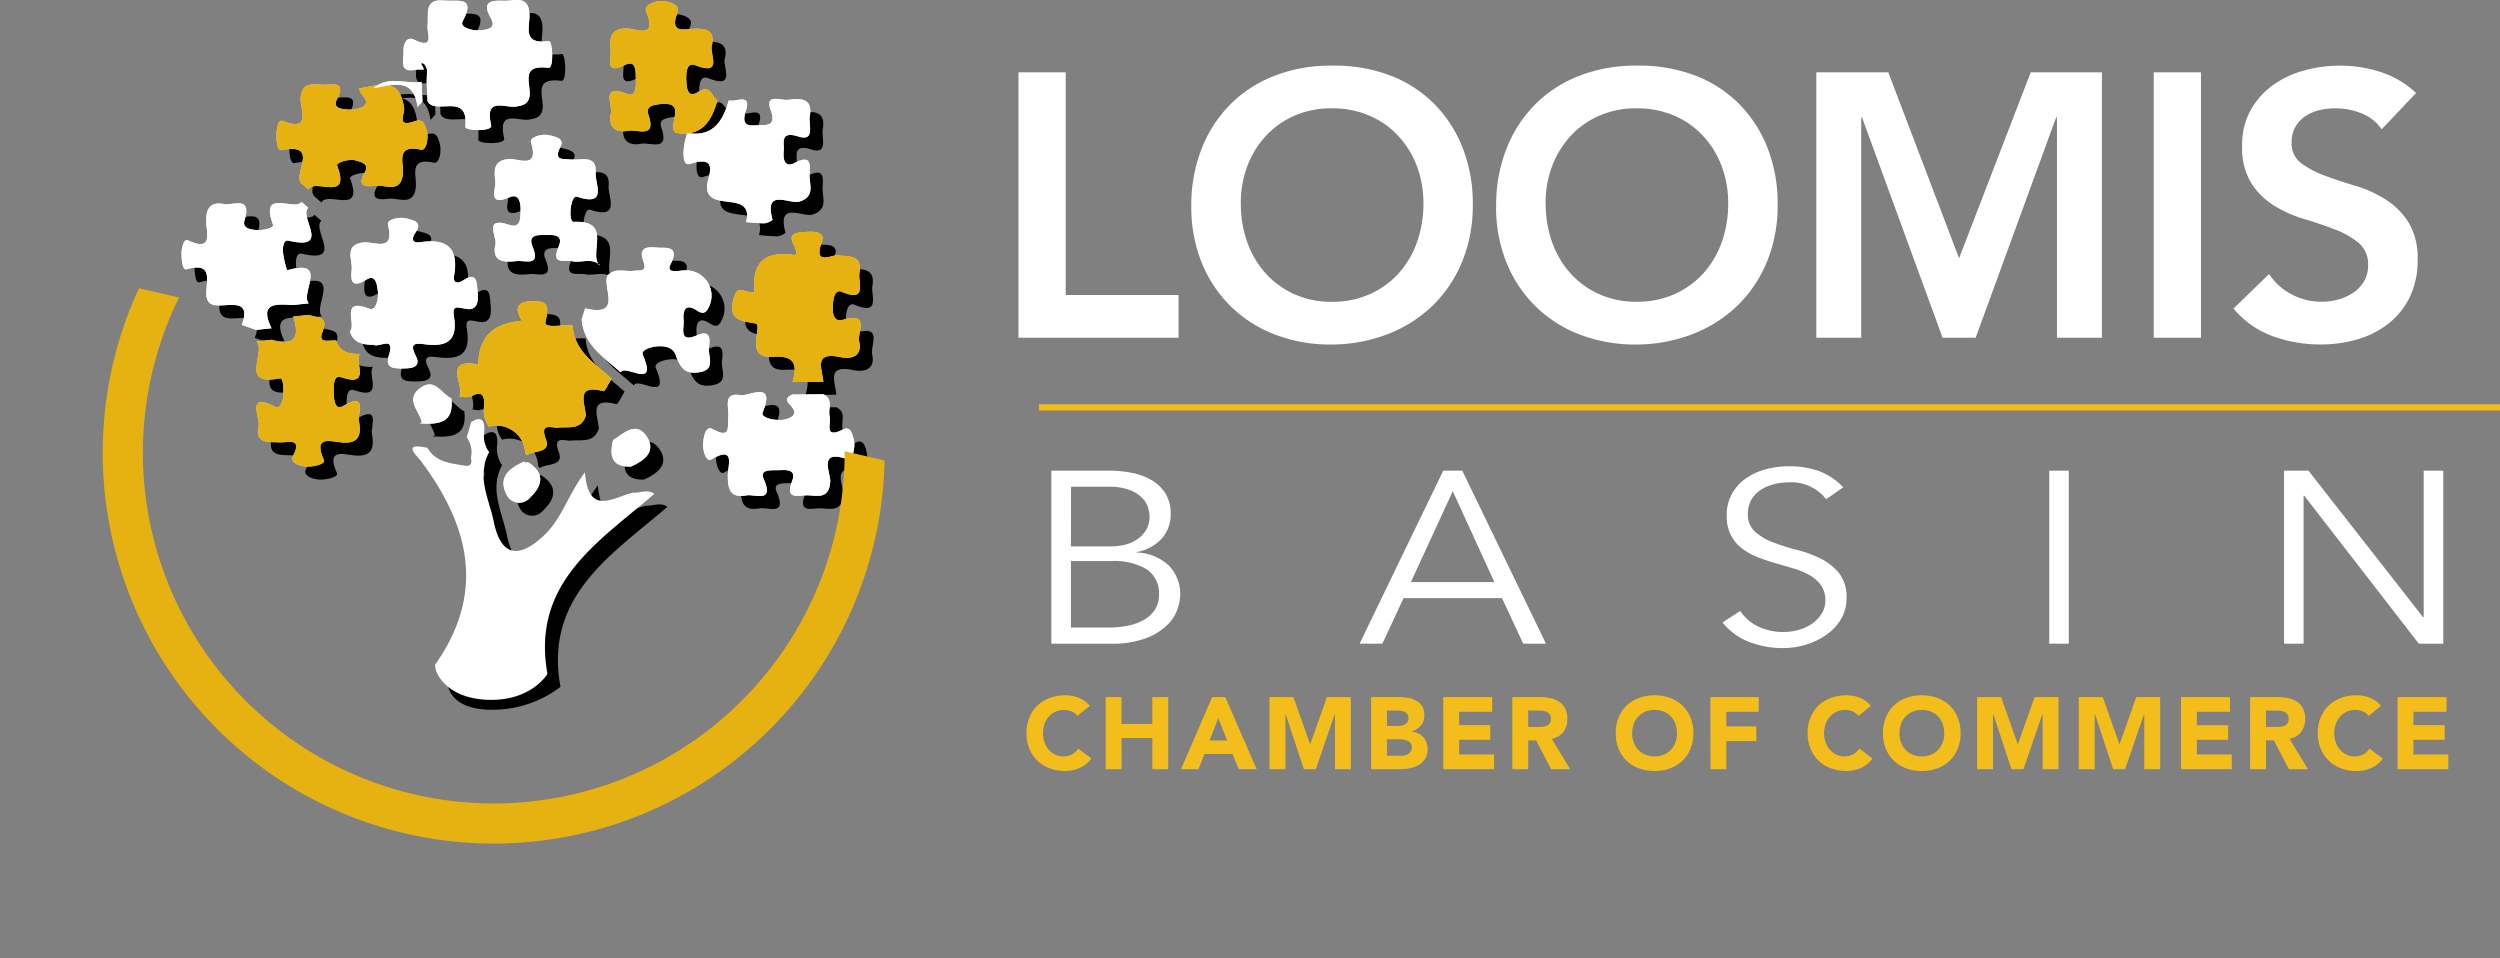 <svg xmlns="http://www.w3.org/2000/svg" xmlns:xlink="http://www.w3.org/1999/xlink" width="186.718" height="71.571" viewBox="0 0 186.718 71.571"><rect x="0" y="0" width="186.718" height="71.571" fill="#808080" stroke="none"/><defs><clipPath id="clip-path"><path id="Path_91" data-name="Path 91" d="M0,0H63.762V37.121H0Z" transform="matrix(0.999, 0.035, -0.035, 0.999, 12.356, 3.152)" fill="#fff" stroke="#707070" stroke-width="1"></path></clipPath></defs><g id="Group_56" data-name="Group 56" transform="translate(-12.099 -2.774)"><path id="Path_89" data-name="Path 89" d="M2.212-19.824H5.74V-3.192h8.428V0H2.212Zm12.908,10a11.48,11.48,0,0,1,.784-4.326,9.706,9.706,0,0,1,2.17-3.318,9.512,9.512,0,0,1,3.3-2.114,11.586,11.586,0,0,1,4.214-.742,11.777,11.777,0,0,1,4.256.686,9.3,9.3,0,0,1,3.332,2.086,9.634,9.634,0,0,1,2.184,3.3,11.372,11.372,0,0,1,.784,4.312,11.005,11.005,0,0,1-.784,4.228A9.7,9.7,0,0,1,33.18-2.436,9.977,9.977,0,0,1,29.848-.294a11.787,11.787,0,0,1-4.256.8,11.586,11.586,0,0,1-4.214-.742,9.615,9.615,0,0,1-3.3-2.1A9.648,9.648,0,0,1,15.9-5.6,11.005,11.005,0,0,1,15.12-9.828Zm3.7-.224a8.523,8.523,0,0,0,.49,2.94,6.906,6.906,0,0,0,1.386,2.324,6.449,6.449,0,0,0,2.142,1.54,6.722,6.722,0,0,0,2.786.56,6.819,6.819,0,0,0,2.8-.56,6.412,6.412,0,0,0,2.156-1.54,6.906,6.906,0,0,0,1.386-2.324,8.523,8.523,0,0,0,.49-2.94,7.731,7.731,0,0,0-.49-2.772,6.867,6.867,0,0,0-1.386-2.254A6.34,6.34,0,0,0,28.42-16.59a6.97,6.97,0,0,0-2.8-.546,6.87,6.87,0,0,0-2.786.546,6.375,6.375,0,0,0-2.142,1.512,6.867,6.867,0,0,0-1.386,2.254A7.731,7.731,0,0,0,18.816-10.052Zm19.068.224a11.48,11.48,0,0,1,.784-4.326,9.707,9.707,0,0,1,2.17-3.318,9.512,9.512,0,0,1,3.3-2.114,11.586,11.586,0,0,1,4.214-.742,11.777,11.777,0,0,1,4.256.686,9.3,9.3,0,0,1,3.332,2.086,9.634,9.634,0,0,1,2.184,3.3,11.372,11.372,0,0,1,.784,4.312,11.005,11.005,0,0,1-.784,4.228,9.7,9.7,0,0,1-2.184,3.276A9.977,9.977,0,0,1,52.612-.294a11.787,11.787,0,0,1-4.256.8,11.586,11.586,0,0,1-4.214-.742,9.615,9.615,0,0,1-3.3-2.1A9.648,9.648,0,0,1,38.668-5.6,11.005,11.005,0,0,1,37.884-9.828Zm3.7-.224a8.524,8.524,0,0,0,.49,2.94,6.906,6.906,0,0,0,1.386,2.324A6.449,6.449,0,0,0,45.6-3.248a6.722,6.722,0,0,0,2.786.56,6.819,6.819,0,0,0,2.8-.56,6.412,6.412,0,0,0,2.156-1.54,6.906,6.906,0,0,0,1.386-2.324,8.523,8.523,0,0,0,.49-2.94,7.731,7.731,0,0,0-.49-2.772,6.867,6.867,0,0,0-1.386-2.254,6.34,6.34,0,0,0-2.156-1.512,6.97,6.97,0,0,0-2.8-.546,6.87,6.87,0,0,0-2.786.546,6.375,6.375,0,0,0-2.142,1.512,6.867,6.867,0,0,0-1.386,2.254A7.731,7.731,0,0,0,41.58-10.052ZM61.8-19.824h5.376L72.464-5.936l5.348-13.888h5.32V0h-3.36V-16.464h-.056L73.7,0H71.232l-6.02-16.464h-.056V0H61.8Zm25.2,0h3.528V0H87Zm17.024,4.256a3.255,3.255,0,0,0-1.5-1.19,5.232,5.232,0,0,0-1.974-.378,5,5,0,0,0-1.19.14,3.231,3.231,0,0,0-1.036.448,2.34,2.34,0,0,0-.742.8,2.3,2.3,0,0,0-.28,1.162,1.817,1.817,0,0,0,.7,1.54,6.882,6.882,0,0,0,1.736.924q1.036.392,2.268.756a9.221,9.221,0,0,1,2.268,1.008,5.609,5.609,0,0,1,1.736,1.708,5.075,5.075,0,0,1,.7,2.828,6.218,6.218,0,0,1-.588,2.786,5.677,5.677,0,0,1-1.582,1.974,6.84,6.84,0,0,1-2.31,1.176A9.66,9.66,0,0,1,99.456.5,10.4,10.4,0,0,1,95.9-.112a6.851,6.851,0,0,1-2.94-2.072L95.62-4.76a4.448,4.448,0,0,0,1.694,1.526,4.758,4.758,0,0,0,2.226.546,4.664,4.664,0,0,0,1.232-.168,3.811,3.811,0,0,0,1.12-.5,2.63,2.63,0,0,0,.812-.854,2.284,2.284,0,0,0,.308-1.19,2.072,2.072,0,0,0-.7-1.68,6.184,6.184,0,0,0-1.736-.994q-1.036-.406-2.268-.77a9.551,9.551,0,0,1-2.268-.994,5.516,5.516,0,0,1-1.736-1.68,5,5,0,0,1-.7-2.814,5.34,5.34,0,0,1,.63-2.66,5.762,5.762,0,0,1,1.652-1.862,7.211,7.211,0,0,1,2.338-1.106,10.037,10.037,0,0,1,2.688-.364,9.8,9.8,0,0,1,3.038.476,7.042,7.042,0,0,1,2.646,1.568Z" transform="translate(85.954 28)" fill="#fff"></path><path id="Path_90" data-name="Path 90" d="M4.066-3.982a1.163,1.163,0,0,0-.429-.327,1.429,1.429,0,0,0-.589-.114,1.482,1.482,0,0,0-.619.129,1.482,1.482,0,0,0-.494.361,1.682,1.682,0,0,0-.327.551,1.982,1.982,0,0,0-.118.692,1.973,1.973,0,0,0,.118.7,1.728,1.728,0,0,0,.323.547,1.464,1.464,0,0,0,.483.361,1.4,1.4,0,0,0,.6.129,1.337,1.337,0,0,0,.646-.152,1.286,1.286,0,0,0,.464-.426L5.107-.8a2.057,2.057,0,0,1-.866.707A2.681,2.681,0,0,1,3.162.137,3.315,3.315,0,0,1,2-.061a2.662,2.662,0,0,1-.92-.566,2.567,2.567,0,0,1-.6-.893A3.039,3.039,0,0,1,.258-2.69a3.039,3.039,0,0,1,.217-1.17,2.567,2.567,0,0,1,.6-.893A2.662,2.662,0,0,1,2-5.32a3.315,3.315,0,0,1,1.163-.2,2.847,2.847,0,0,1,.475.042,2.567,2.567,0,0,1,.486.133,2.168,2.168,0,0,1,.46.243,1.829,1.829,0,0,1,.4.372Zm2.105-1.4H7.357v2.006h2.3V-5.381h1.186V0H9.66V-2.326h-2.3V0H6.171Zm7.957,0h.98L17.45,0H16.112l-.464-1.14h-2.09L13.11,0H11.8Zm.456,1.566-.654,1.672h1.315Zm3.823-1.566H20.2L21.44-1.87h.015L22.7-5.381h1.786V0H23.3V-4.127h-.015L21.873,0h-.9l-1.36-4.127h-.015V0H18.407Zm7.592,0h2.006a5.073,5.073,0,0,1,.7.049,1.92,1.92,0,0,1,.635.2,1.215,1.215,0,0,1,.456.414,1.27,1.27,0,0,1,.175.707,1.129,1.129,0,0,1-.255.756,1.4,1.4,0,0,1-.673.429v.015a1.535,1.535,0,0,1,.483.148,1.289,1.289,0,0,1,.372.281,1.2,1.2,0,0,1,.239.4,1.4,1.4,0,0,1,.084.486,1.293,1.293,0,0,1-.182.711,1.434,1.434,0,0,1-.471.46,2.066,2.066,0,0,1-.65.251A3.478,3.478,0,0,1,28.2,0H26ZM27.185-3.23h.859a1.207,1.207,0,0,0,.27-.03.746.746,0,0,0,.239-.1.514.514,0,0,0,.171-.182.546.546,0,0,0,.065-.274.5.5,0,0,0-.072-.277.5.5,0,0,0-.186-.171.887.887,0,0,0-.258-.087,1.551,1.551,0,0,0-.281-.027h-.806Zm0,2.227h1.064a1.31,1.31,0,0,0,.277-.03.734.734,0,0,0,.255-.106.605.605,0,0,0,.186-.2.571.571,0,0,0,.072-.3.475.475,0,0,0-.095-.308.6.6,0,0,0-.239-.179,1.226,1.226,0,0,0-.312-.084,2.315,2.315,0,0,0-.312-.023h-.9Zm4.2-4.378h3.656v1.094h-2.47v1h2.333v1.094H32.574v1.094H35.18V0H31.388Zm5.16,0h2.082a3.674,3.674,0,0,1,.779.08,1.848,1.848,0,0,1,.646.266,1.325,1.325,0,0,1,.441.5,1.7,1.7,0,0,1,.163.787,1.579,1.579,0,0,1-.3.969,1.334,1.334,0,0,1-.866.505L40.865,0H39.444L38.319-2.151h-.585V0H36.548Zm1.186,2.227h.7q.16,0,.338-.011a1.059,1.059,0,0,0,.323-.068.559.559,0,0,0,.239-.179.544.544,0,0,0,.1-.342.568.568,0,0,0-.084-.327.557.557,0,0,0-.213-.186.944.944,0,0,0-.3-.087,2.418,2.418,0,0,0-.327-.023h-.775Zm6.536.464a3.039,3.039,0,0,1,.217-1.17,2.567,2.567,0,0,1,.6-.893,2.662,2.662,0,0,1,.92-.566,3.315,3.315,0,0,1,1.163-.2,3.315,3.315,0,0,1,1.163.2,2.662,2.662,0,0,1,.92.566,2.567,2.567,0,0,1,.6.893,3.039,3.039,0,0,1,.217,1.17,3.039,3.039,0,0,1-.217,1.17,2.567,2.567,0,0,1-.6.893,2.662,2.662,0,0,1-.92.566,3.315,3.315,0,0,1-1.163.2,3.315,3.315,0,0,1-1.163-.2,2.662,2.662,0,0,1-.92-.566,2.567,2.567,0,0,1-.6-.893A3.039,3.039,0,0,1,44.27-2.69Zm1.231,0a1.973,1.973,0,0,0,.118.7,1.593,1.593,0,0,0,.338.547,1.544,1.544,0,0,0,.528.361,1.761,1.761,0,0,0,.688.129,1.761,1.761,0,0,0,.688-.129,1.544,1.544,0,0,0,.528-.361,1.593,1.593,0,0,0,.338-.547,1.973,1.973,0,0,0,.118-.7,1.982,1.982,0,0,0-.118-.692,1.586,1.586,0,0,0-.338-.551,1.544,1.544,0,0,0-.528-.361,1.761,1.761,0,0,0-.688-.129,1.761,1.761,0,0,0-.688.129,1.544,1.544,0,0,0-.528.361,1.586,1.586,0,0,0-.338.551A1.982,1.982,0,0,0,45.5-2.69Zm5.844-2.69h3.61v1.094H52.531v1.094h2.242V-2.1H52.531V0H51.346Zm11.066,1.4a1.163,1.163,0,0,0-.429-.327,1.429,1.429,0,0,0-.589-.114,1.482,1.482,0,0,0-.619.129,1.482,1.482,0,0,0-.494.361,1.683,1.683,0,0,0-.327.551,1.982,1.982,0,0,0-.118.692,1.973,1.973,0,0,0,.118.7,1.728,1.728,0,0,0,.323.547,1.464,1.464,0,0,0,.483.361,1.4,1.4,0,0,0,.6.129A1.337,1.337,0,0,0,62-1.11a1.286,1.286,0,0,0,.464-.426l.988.737a2.057,2.057,0,0,1-.866.707,2.681,2.681,0,0,1-1.079.228,3.315,3.315,0,0,1-1.163-.2,2.662,2.662,0,0,1-.92-.566,2.567,2.567,0,0,1-.6-.893A3.039,3.039,0,0,1,58.6-2.69a3.039,3.039,0,0,1,.217-1.17,2.567,2.567,0,0,1,.6-.893,2.662,2.662,0,0,1,.92-.566,3.315,3.315,0,0,1,1.163-.2,2.847,2.847,0,0,1,.475.042,2.567,2.567,0,0,1,.486.133,2.168,2.168,0,0,1,.46.243,1.829,1.829,0,0,1,.4.372ZM64.228-2.69a3.039,3.039,0,0,1,.217-1.17,2.567,2.567,0,0,1,.6-.893,2.662,2.662,0,0,1,.92-.566,3.315,3.315,0,0,1,1.163-.2,3.315,3.315,0,0,1,1.163.2,2.662,2.662,0,0,1,.92.566,2.567,2.567,0,0,1,.6.893,3.039,3.039,0,0,1,.217,1.17,3.039,3.039,0,0,1-.217,1.17,2.567,2.567,0,0,1-.6.893,2.662,2.662,0,0,1-.92.566,3.315,3.315,0,0,1-1.163.2,3.315,3.315,0,0,1-1.163-.2,2.662,2.662,0,0,1-.92-.566,2.567,2.567,0,0,1-.6-.893A3.039,3.039,0,0,1,64.228-2.69Zm1.231,0a1.974,1.974,0,0,0,.118.7,1.593,1.593,0,0,0,.338.547,1.544,1.544,0,0,0,.528.361,1.761,1.761,0,0,0,.688.129,1.761,1.761,0,0,0,.688-.129,1.544,1.544,0,0,0,.528-.361,1.593,1.593,0,0,0,.338-.547,1.973,1.973,0,0,0,.118-.7,1.982,1.982,0,0,0-.118-.692,1.586,1.586,0,0,0-.338-.551,1.544,1.544,0,0,0-.528-.361,1.761,1.761,0,0,0-.688-.129,1.761,1.761,0,0,0-.688.129,1.544,1.544,0,0,0-.528.361,1.586,1.586,0,0,0-.338.551A1.982,1.982,0,0,0,65.459-2.69Zm5.8-2.69h1.794L74.29-1.87h.015l1.246-3.511h1.786V0H76.152V-4.127h-.015L74.723,0h-.9l-1.36-4.127h-.015V0H71.258Zm7.592,0h1.794L81.882-1.87H81.9l1.246-3.511H84.93V0H83.744V-4.127h-.015L82.316,0h-.9l-1.36-4.127h-.015V0H78.85Zm7.638,0h3.656v1.094h-2.47v1h2.333v1.094H87.674v1.094H90.28V0H86.488Zm5.16,0h2.082a3.674,3.674,0,0,1,.779.08,1.848,1.848,0,0,1,.646.266,1.325,1.325,0,0,1,.441.5,1.7,1.7,0,0,1,.163.787,1.579,1.579,0,0,1-.3.969,1.334,1.334,0,0,1-.866.505L95.965,0H94.544L93.419-2.151h-.585V0H91.648Zm1.186,2.227h.7q.16,0,.338-.011a1.059,1.059,0,0,0,.323-.068.559.559,0,0,0,.239-.179.544.544,0,0,0,.095-.342.568.568,0,0,0-.084-.327.557.557,0,0,0-.213-.186.944.944,0,0,0-.3-.087,2.418,2.418,0,0,0-.327-.023h-.775Zm7.676-.828a1.163,1.163,0,0,0-.429-.327,1.429,1.429,0,0,0-.589-.114,1.482,1.482,0,0,0-.619.129,1.482,1.482,0,0,0-.494.361,1.682,1.682,0,0,0-.327.551,1.982,1.982,0,0,0-.118.692,1.974,1.974,0,0,0,.118.7,1.728,1.728,0,0,0,.323.547,1.464,1.464,0,0,0,.483.361,1.4,1.4,0,0,0,.6.129,1.337,1.337,0,0,0,.646-.152,1.286,1.286,0,0,0,.464-.426l.988.737a2.057,2.057,0,0,1-.866.707,2.681,2.681,0,0,1-1.079.228,3.315,3.315,0,0,1-1.163-.2,2.662,2.662,0,0,1-.92-.566,2.567,2.567,0,0,1-.6-.893A3.039,3.039,0,0,1,96.7-2.69a3.039,3.039,0,0,1,.217-1.17,2.567,2.567,0,0,1,.6-.893,2.662,2.662,0,0,1,.92-.566,3.315,3.315,0,0,1,1.163-.2,2.847,2.847,0,0,1,.475.042,2.567,2.567,0,0,1,.486.133,2.168,2.168,0,0,1,.46.243,1.829,1.829,0,0,1,.4.372Zm2.151-1.4h3.656v1.094h-2.47v1h2.333v1.094h-2.333v1.094h2.607V0h-3.792Z" transform="translate(88.505 60.221)" fill="#f3bd1c"></path><g id="Group_27" data-name="Group 27" transform="translate(0 2.774)"><g id="Group_25" data-name="Group 25" transform="translate(25.669)"><g id="Group_16" data-name="Group 16" transform="translate(0.97 0.97)"><path id="Path_32" data-name="Path 32" d="M455.956,392.411c.533.039,1.086-.289,1.6.09-4.169,3.587-9.213,6.654-7.984,13.445a8.4,8.4,0,0,1-5.34,1.705c-3.221-.1-3.217-2.158-3.024-2.434,3.728-5.311,2.553-10.275-1.026-15.087-.412-.553-1.531-1.491.452-1.059l-.051-.063c.588,1.118,1.7,1.194,2.753,1.38.476.082.63-.126.516-.574a1.873,1.873,0,0,0-.309-1.529l.327-1.145c.987-.63,1.019.231.974.743a2.035,2.035,0,0,0,.375,1.5c-.986,1.792,0,3.507.34,5.184.525,2.567,1.832,2.843,3.749,1.041,1.358-1.278,1.849-3.148,3.063-4.712C452.632,394.219,454.5,392.746,455.956,392.411Z" transform="translate(-422.253 -355.614)"></path><path id="Path_33" data-name="Path 33" d="M445.32,389.174a2.035,2.035,0,0,1-.375-1.5c.045-.512.014-1.374-.974-.743a.6.6,0,0,0-.4.052l-.518-.081.049.042c.42-.836-1.3-2.936,1.423-2.412,0-2.172,1.242-3.1,3.256-3.269-.558-.894-.42-1.437.741-1.465,1.2-.029,1.289.353,1.013,1.536-.13.554,1.3.188,2.025.281.133,1.939,1.677,2.842,2.914,3.971-.208.328-.5.966-.61.936-2.1-.555-1.384.86-1.314,1.821-.353,1.1-1.283.819-2.089.9-.436.047-1.378-.421-.9.862.374.99-.724.86-1.271,1.108l-.139.068-.129-.1A2.129,2.129,0,0,0,445.32,389.174Z" transform="translate(-422.365 -357.305)"></path><path id="Path_34" data-name="Path 34" d="M466.974,386.2c.365-1.322.192-2-1.511-1.891-2.175.141-.645-2.384-1.26-2.486-1.265-.208-2-.334-1.648-1.8.123-.518.314-.893.963-.6a1.851,1.851,0,0,0,.616.048c-.23-2.238.791-3.077,2.978-2.767.252.036.1-.473-.052-.762-.482-.9.307-.906.789-.949.573-.05,1.639-.1,1.315.745-.676,1.779.7.962,1.171,1,.907.082,1.861-.032,1.633,1.32-.116.687.623,2.216-1.3,1.407-.567-.239-.651.556-.68.97-.037.523-.008,1.339.773,1.106,2.017-.6,1.044.985,1.185,1.6.263,1.152-.573,1.366-1.438,1.188-2.014-.412-1.3.916-1.235,1.842Z" transform="translate(-421.351 -357.663)"></path><path id="Path_35" data-name="Path 35" d="M440.91,364.93l.03-.921c-.24-.7-.489-.555-.741-.007-1.451.353-.979-.763-1.018-1.4-.029-.472.225-1.106.79-.827,1.593.789.932-.517,1-1.038.119-.861-.339-2.05,1.277-1.882.924.1,2.4-.395,1.345,1.561-.235.435.7.709,1.262.664.509-.042,1.3-.1.849-.9-.742-1.3.1-1.35.953-1.307.748.038,1.865-.491,1.932.986.044.938-.6,2.325,1.444,2.021.294-.044.391,2.051-.02,2-2.236-.285-1.256,1.269-1.422,2.152-.111.588-.517.662-1.021.745-.805.133-2.365-.794-1.841,1.41.113.471-1.971.425-1.936.084.272-2.625-2.22-.819-2.818-1.885Z" transform="translate(-422.613 -358.815)"></path><path id="Path_36" data-name="Path 36" d="M435.439,382.478c.547-.485-.827-2.573,1.469-1.69.483.185.681-.741.627-1.267-.047-.463-.149-1.353-.832-.918-1.234.786-1.2-.06-1.126-.762s-.612-1.827.89-2.01c.759-.092,2.362.819,1.817-1.325-.1-.394.849-.609,1.4-.456.482.134,1.236.237.652,1.06-.322.455-.228.8.317.717,2.067-.325,2.944.412,2.567,2.554-.077.436.212.617.732.264,1.062-.719.975.418,1.027.853.065.535.084,1.437-.791,1.313-.614-.086-1.135-.386-.978.53.332,1.934-.616,2.324-2.262,2.093-.659-.093-1.057-.028-.583.882s-.443.939-1,.935-1.346.039-1.011-.988c.5-1.526-.757-.525-1.142-.78C436.425,383.491,435.718,383.362,435.439,382.478Z" transform="translate(-422.881 -357.731)"></path><path id="Path_37" data-name="Path 37" d="M454.736,385.472c-1.237-1.128-2.781-2.031-2.914-3.971.094-.283.248-.821.273-.815,2.863.69,1.189-1.633,1.674-2.5l-.018.049c.58-.628,1.339-.253,2.012-.358.418-.065.972.132.655-.727-.476-1.289.731-1,1.244-.992.529.006,1.483-.084.8,1.233-.418.808.8.406,1.253.461a1.89,1.89,0,0,1,1.608,2.725c-.2.425-.413.591-.878.28-.991-.664-1.071.179-1.008.762.051.473-.406,1.7.984,1.084,1.093-.483.977.393.906.94-.083.653.566,1.66-.8,1.827-.9.111-1.292-.184-1.682-1.291-.207-.587-.82-.7-1.4-.653-.467.038-1.22.266-1.056.646C457.534,386.845,455.075,384.8,454.736,385.472Z" transform="translate(-421.946 -357.657)"></path><path id="Path_38" data-name="Path 38" d="M440.369,367c.142.444-.649,1.575.774,1.072.7-.247.808.277.93.7.161.556-.043,1.5-.407,1.42-1.985-.425-1.277.987-1.378,1.836-.175,1.453-1.3.766-2.027.854-.49.058-1.507.192-.847-.938.413-.707-.192-.8-.582-.933-.558-.188-1.534.153-1.455.361,1.068,2.8-1.7.905-2.139,1.795l-.515-.452c-.733-.667,1.46-3.068-1.494-2.492-.342.067-.394-.771-.376-1.239.016-.385.125-1.075.452-.946,2.193.867,1.323-.885,1.347-1.62.043-1.263.865-1.13,1.636-1.084.637.038,1.836-.358,1.073,1.112-.288.554.2.693.572.715a2.318,2.318,0,0,0,1.348-.161c.73-.506-.3-.885-.233-1.384C438.443,365.383,440.03,364.7,440.369,367Z" transform="translate(-423.771 -359.009)"></path><path id="Path_39" data-name="Path 39" d="M466.907,386.542l2.3-.016c.795.374.325,1.1.473,1.661.132.5-.468,1.707.993.97.595-.3.73.4.82.817.121.563-.128,1.52-.483,1.4-2.252-.771-1.247,1.029-1.285,1.677-.079,1.313-.951,1.057-1.673,1.02-.595-.032-1.771.446-1.173-1.075.353-.9-.52-.823-.978-.8s-1.493-.12-1.16.628c.839,1.886-.644,1.135-1.28,1.254-1.235.233-1.407-.5-1.391-1.531.011-.681.6-2.245-1.254-1.141-.332.2-.6-.586-.592-1.077,0-.558.186-1.494.683-1.219,1.436.8,1.125-.151,1.2-.922.069-.663-.448-1.85.931-1.595.57.106,2.661-1.171,1.628,1.316-.157.379,1.1.694,1.82.457.812-.269.622-.666.135-1.156C466.334,386.915,466.562,386.661,466.907,386.542Z" transform="translate(-421.284 -357.079)"></path><path id="Path_40" data-name="Path 40" d="M432.5,372.938l.515.452c-.755.644,1.759,3.21-1.457,2.454-.441-.1-.461.554-.436.9a8.087,8.087,0,0,0,.3,1.312c3.172-.911.941,1.737,1.626,2.465l-1.185.129c-1.237-.073-2.554-.219-1.6,1.732l-1.152.124-1.068-.377c.672-1.806-.628-1.475-1.6-1.451-.642.015-1.036-.115-1.052-.886-.018-.932.556-2.4-1.487-1.81-.295.085-.372-.771-.363-1.242.008-.4.186-1.07.473-.932,1.862.894,1.408-.511,1.369-1.357-.046-1.017.329-1.546,1.345-1.346.649.128,2.1-.64,1.521,1.2-.2.64.478.716.915.741s1.307-.134,1.21-.4C429.356,371.853,431.973,373.691,432.5,372.938Z" transform="translate(-423.553 -357.866)"></path><path id="Path_41" data-name="Path 41" d="M429.3,382.744l1.152-.124c1.7.5,2.122-.18,1.6-1.732l1.184-.129c.546.252,1.524.014,1,1.293-.381.923.583.559,1.032.628.279.884.986,1.013,1.771,1-.458.563.905,2.531-1.42,1.732-.594-.2-.563.784-.535,1.3.021.425.1,1.207.7.853,1.842-1.083,1.081.55,1.178,1.1.158.9.132,1.734-1.241,1.63-.758-.057-2.251-.617-1.37,1.318.135.3-.851.532-1.409.472-.474-.05-1.154-.3-.906-.777.733-1.422-.38-1-.948-1.027-.867-.042-1.928.136-1.616-1.237.126-.555-.994-2.6,1.274-1.4.285.151.566-.444.575-.864.011-.464.018-1.332-.265-1.277C427.949,386.115,430.09,383.509,429.3,382.744Z" transform="translate(-423.725 -357.243)"></path><path id="Path_42" data-name="Path 42" d="M462.1,366.534c.493.177,1.733-.6,1.271.8-.454,1.374.582,1.037,1.1,1.052.619.018,1.148-.064.753-1.133-.466-1.258.807-.682,1.317-.755.876-.126,1.856-.157,1.609,1.23-.109.606.432,1.919-.856,1.51-1.426-.453-1.033.55-1.091,1.062-.051.442-.029,1.356.831.905,1.334-.7,1.116.311,1.1.933-.018.694.43,1.571-.736,1.956-.75.247-2.7-1.066-2.03,1.365a1.219,1.219,0,0,1-.6.262,12.867,12.867,0,0,1-1.378-.092c.649-2.546-3.205-.531-2.9-2.868.071-.543.91-2.205-1.286-1.47-.692.232-.534-1.454-.2-2.32C460.918,369.3,461.652,368.1,462.1,366.534Z" transform="translate(-421.238 -359.043)"></path><path id="Path_43" data-name="Path 43" d="M453.566,377.994l.018-.049c-.621-.528-1.36-.113-2.029-.254-.576-.121-1.63.311-1.023-1.085.438-1.01-.552-.873-1.078-.876-.481,0-1.243-.029-.86.884.639,1.522-.607.988-1.2,1.063-.919.117-1.894.073-1.577-1.262.125-.528-.935-2.109,1.03-1.445.9.3.822-.6.845-1.014.026-.454-.033-1.386-.814-1.047-1.676.729-1.018-.609-1.072-1.152-.074-.746-.23-1.609,1.027-1.706.687-.052,2.277.819,1.636-1.254-.115-.369.811-.658,1.375-.52.412.1,1.151.236.842.832-.564,1.091.126.924.765.982.769.07,1.985-.414,1.849,1.046-.065.7.956,2.52-1.4,1.733-.482-.161-.676,1.9-.238,1.879C454.607,374.613,452.754,377.057,453.566,377.994Z" transform="translate(-422.383 -358.178)"></path><path id="Path_44" data-name="Path 44" d="M461.952,366.309c-.443,1.568-1.178,2.765-3.109,2.433-.718-.543.954-2.376-1.156-2.152-.441.047-1.126.135-.905.757.672,1.881-.83,1.106-1.486,1.236-1.013.2-1.541-.337-1.3-1.331.14-.59-.807-2.22,1.222-1.417.7.275.651-.7.637-1.191s.037-1.392-.809-.973c-1.522.754-1.016-.419-1.07-1.012-.082-.894-.121-1.72,1.239-1.721.579,0,2.3.855,1.422-1.225-.227-.534.608-.828,1.178-.813s1.378.28,1.154.849c-.63,1.6.484,1.251,1.229,1.215.972-.048,1.615.208,1.325,1.284-.157.582.875,2.272-1.216,1.444-.706-.279-.7.656-.679,1.155s.071,1.357.884.842C461.463,365.083,461.5,366.049,461.952,366.309Z" transform="translate(-421.938 -358.818)"></path><path id="Path_47" data-name="Path 47" d="M440.649,389.045c.039-.066.123-.144.11-.2-.218-.849-1.281-1.706-.061-2.547,1.093-.755,1.548.531,2.318.825l-.049-.042c.252,1.931-1.007,1.978-2.368,1.9Z" transform="translate(-422.832 -357.356)"></path><path id="Path_48" data-name="Path 48" d="M455.772,392.043c-1.486.048-1.611-.83-1.344-1.976.809-.516,1.737-1.466,2.524-.262C457.68,390.919,456.765,391.6,455.772,392.043Z" transform="translate(-422.213 -357.195)"></path><path id="Path_50" data-name="Path 50" d="M440.56,366.989c-.339-2.3-1.926-1.614-3.321-1.386,1.1-.977,2.411-.312,3.615-.487l.069,1.458Z" transform="translate(-422.939 -359.002)"></path><path id="Path_51" data-name="Path 51" d="M440.232,364.148c.252-.548.5-.693.741.007Z" transform="translate(-422.883 -358.961)"></path><path id="Path_54" data-name="Path 54" d="M448.4,391.563c1.288.8,1.14,1.746.184,2.646a1.045,1.045,0,0,1-1.774-.22c-.658-1.327.245-1.975,1.322-2.457l.129.1Z" transform="translate(-422.555 -357.058)"></path></g><g id="Group_14" data-name="Group 14" transform="translate(0)"><path id="Path_33-2" data-name="Path 33" d="M445.32,389.174a2.035,2.035,0,0,1-.375-1.5c.045-.512.014-1.374-.974-.743a.6.6,0,0,0-.4.052l-.518-.081.049.042c.42-.836-1.3-2.936,1.423-2.412,0-2.172,1.242-3.1,3.256-3.269-.558-.894-.42-1.437.741-1.465,1.2-.029,1.289.353,1.013,1.536-.13.554,1.3.188,2.025.281.133,1.939,1.677,2.842,2.914,3.971-.208.328-.5.966-.61.936-2.1-.555-1.384.86-1.314,1.821-.353,1.1-1.283.819-2.089.9-.436.047-1.378-.421-.9.862.374.99-.724.86-1.271,1.108l-.139.068-.129-.1A2.129,2.129,0,0,0,445.32,389.174Z" transform="translate(-422.365 -357.305)" fill="#eaddb5"></path><path id="Path_34-2" data-name="Path 34" d="M466.974,386.2c.365-1.322.192-2-1.511-1.891-2.175.141-.645-2.384-1.26-2.486-1.265-.208-2-.334-1.648-1.8.123-.518.314-.893.963-.6a1.851,1.851,0,0,0,.616.048c-.23-2.238.791-3.077,2.978-2.767.252.036.1-.473-.052-.762-.482-.9.307-.906.789-.949.573-.05,1.639-.1,1.315.745-.676,1.779.7.962,1.171,1,.907.082,1.861-.032,1.633,1.32-.116.687.623,2.216-1.3,1.407-.567-.239-.651.556-.68.97-.037.523-.008,1.339.773,1.106,2.017-.6,1.044.985,1.185,1.6.263,1.152-.573,1.366-1.438,1.188-2.014-.412-1.3.916-1.235,1.842Z" transform="translate(-421.351 -357.663)" fill="#eaddb5"></path><path id="Path_35-2" data-name="Path 35" d="M440.91,364.93l.03-.921c-.24-.7-.489-.555-.741-.007-1.451.353-.979-.763-1.018-1.4-.029-.472.225-1.106.79-.827,1.593.789.932-.517,1-1.038.119-.861-.339-2.05,1.277-1.882.924.1,2.4-.395,1.345,1.561-.235.435.7.709,1.262.664.509-.042,1.3-.1.849-.9-.742-1.3.1-1.35.953-1.307.748.038,1.865-.491,1.932.986.044.938-.6,2.325,1.444,2.021.294-.044.391,2.051-.02,2-2.236-.285-1.256,1.269-1.422,2.152-.111.588-.517.662-1.021.745-.805.133-2.365-.794-1.841,1.41.113.471-1.971.425-1.936.084.272-2.625-2.22-.819-2.818-1.885Z" transform="translate(-422.613 -358.815)" fill="#eaddb5"></path><path id="Path_36-2" data-name="Path 36" d="M435.439,382.478c.547-.485-.827-2.573,1.469-1.69.483.185.681-.741.627-1.267-.047-.463-.149-1.353-.832-.918-1.234.786-1.2-.06-1.126-.762s-.612-1.827.89-2.01c.759-.092,2.362.819,1.817-1.325-.1-.394.849-.609,1.4-.456.482.134,1.236.237.652,1.06-.322.455-.228.8.317.717,2.067-.325,2.944.412,2.567,2.554-.077.436.212.617.732.264,1.062-.719.975.418,1.027.853.065.535.084,1.437-.791,1.313-.614-.086-1.135-.386-.978.53.332,1.934-.616,2.324-2.262,2.093-.659-.093-1.057-.028-.583.882s-.443.939-1,.935-1.346.039-1.011-.988c.5-1.526-.757-.525-1.142-.78C436.425,383.491,435.718,383.362,435.439,382.478Z" transform="translate(-422.881 -357.731)" fill="#eaddb5"></path><path id="Path_37-2" data-name="Path 37" d="M454.736,385.472c-1.237-1.128-2.781-2.031-2.914-3.971.094-.283.248-.821.273-.815,2.863.69,1.189-1.633,1.674-2.5l-.018.049c.58-.628,1.339-.253,2.012-.358.418-.065.972.132.655-.727-.476-1.289.731-1,1.244-.992.529.006,1.483-.084.8,1.233-.418.808.8.406,1.253.461a1.89,1.89,0,0,1,1.608,2.725c-.2.425-.413.591-.878.28-.991-.664-1.071.179-1.008.762.051.473-.406,1.7.984,1.084,1.093-.483.977.393.906.94-.083.653.566,1.66-.8,1.827-.9.111-1.292-.184-1.682-1.291-.207-.587-.82-.7-1.4-.653-.467.038-1.22.266-1.056.646C457.534,386.845,455.075,384.8,454.736,385.472Z" transform="translate(-421.946 -357.657)" fill="#eaddb5"></path><path id="Path_38-2" data-name="Path 38" d="M440.369,367c.142.444-.649,1.575.774,1.072.7-.247.808.277.93.7.161.556-.043,1.5-.407,1.42-1.985-.425-1.277.987-1.378,1.836-.175,1.453-1.3.766-2.027.854-.49.058-1.507.192-.847-.938.413-.707-.192-.8-.582-.933-.558-.188-1.534.153-1.455.361,1.068,2.8-1.7.905-2.139,1.795l-.515-.452c-.733-.667,1.46-3.068-1.494-2.492-.342.067-.394-.771-.376-1.239.016-.385.125-1.075.452-.946,2.193.867,1.323-.885,1.347-1.62.043-1.263.865-1.13,1.636-1.084.637.038,1.836-.358,1.073,1.112-.288.554.2.693.572.715a2.318,2.318,0,0,0,1.348-.161c.73-.506-.3-.885-.233-1.384C438.443,365.383,440.03,364.7,440.369,367Z" transform="translate(-423.771 -359.009)" fill="#eaddb5"></path><path id="Path_39-2" data-name="Path 39" d="M466.907,386.542l2.3-.016c.795.374.325,1.1.473,1.661.132.5-.468,1.707.993.97.595-.3.73.4.82.817.121.563-.128,1.52-.483,1.4-2.252-.771-1.247,1.029-1.285,1.677-.079,1.313-.951,1.057-1.673,1.02-.595-.032-1.771.446-1.173-1.075.353-.9-.52-.823-.978-.8s-1.493-.12-1.16.628c.839,1.886-.644,1.135-1.28,1.254-1.235.233-1.407-.5-1.391-1.531.011-.681.6-2.245-1.254-1.141-.332.2-.6-.586-.592-1.077,0-.558.186-1.494.683-1.219,1.436.8,1.125-.151,1.2-.922.069-.663-.448-1.85.931-1.595.57.106,2.661-1.171,1.628,1.316-.157.379,1.1.694,1.82.457.812-.269.622-.666.135-1.156C466.334,386.915,466.562,386.661,466.907,386.542Z" transform="translate(-421.284 -357.079)" fill="#eaddb5"></path><path id="Path_40-2" data-name="Path 40" d="M432.5,372.938l.515.452c-.755.644,1.759,3.21-1.457,2.454-.441-.1-.461.554-.436.9a8.087,8.087,0,0,0,.3,1.312c3.172-.911.941,1.737,1.626,2.465l-1.185.129c-1.237-.073-2.554-.219-1.6,1.732l-1.152.124-1.068-.377c.672-1.806-.628-1.475-1.6-1.451-.642.015-1.036-.115-1.052-.886-.018-.932.556-2.4-1.487-1.81-.295.085-.372-.771-.363-1.242.008-.4.186-1.07.473-.932,1.862.894,1.408-.511,1.369-1.357-.046-1.017.329-1.546,1.345-1.346.649.128,2.1-.64,1.521,1.2-.2.64.478.716.915.741s1.307-.134,1.21-.4C429.356,371.853,431.973,373.691,432.5,372.938Z" transform="translate(-423.553 -357.866)" fill="#eaddb5"></path><path id="Path_41-2" data-name="Path 41" d="M429.3,382.744l1.152-.124c1.7.5,2.122-.18,1.6-1.732l1.184-.129c.546.252,1.524.014,1,1.293-.381.923.583.559,1.032.628.279.884.986,1.013,1.771,1-.458.563.905,2.531-1.42,1.732-.594-.2-.563.784-.535,1.3.021.425.1,1.207.7.853,1.842-1.083,1.081.55,1.178,1.1.158.9.132,1.734-1.241,1.63-.758-.057-2.251-.617-1.37,1.318.135.3-.851.532-1.409.472-.474-.05-1.154-.3-.906-.777.733-1.422-.38-1-.948-1.027-.867-.042-1.928.136-1.616-1.237.126-.555-.994-2.6,1.274-1.4.285.151.566-.444.575-.864.011-.464.018-1.332-.265-1.277C427.949,386.115,430.09,383.509,429.3,382.744Z" transform="translate(-423.725 -357.243)" fill="#eaddb5"></path><path id="Path_42-2" data-name="Path 42" d="M462.1,366.534c.493.177,1.733-.6,1.271.8-.454,1.374.582,1.037,1.1,1.052.619.018,1.148-.064.753-1.133-.466-1.258.807-.682,1.317-.755.876-.126,1.856-.157,1.609,1.23-.109.606.432,1.919-.856,1.51-1.426-.453-1.033.55-1.091,1.062-.051.442-.029,1.356.831.905,1.334-.7,1.116.311,1.1.933-.018.694.43,1.571-.736,1.956-.75.247-2.7-1.066-2.03,1.365a1.219,1.219,0,0,1-.6.262,12.867,12.867,0,0,1-1.378-.092c.649-2.546-3.205-.531-2.9-2.868.071-.543.91-2.205-1.286-1.47-.692.232-.534-1.454-.2-2.32C460.918,369.3,461.652,368.1,462.1,366.534Z" transform="translate(-421.238 -359.043)" fill="#eaddb5"></path><path id="Path_43-2" data-name="Path 43" d="M453.566,377.994l.018-.049c-.621-.528-1.36-.113-2.029-.254-.576-.121-1.63.311-1.023-1.085.438-1.01-.552-.873-1.078-.876-.481,0-1.243-.029-.86.884.639,1.522-.607.988-1.2,1.063-.919.117-1.894.073-1.577-1.262.125-.528-.935-2.109,1.03-1.445.9.3.822-.6.845-1.014.026-.454-.033-1.386-.814-1.047-1.676.729-1.018-.609-1.072-1.152-.074-.746-.23-1.609,1.027-1.706.687-.052,2.277.819,1.636-1.254-.115-.369.811-.658,1.375-.52.412.1,1.151.236.842.832-.564,1.091.126.924.765.982.769.07,1.985-.414,1.849,1.046-.065.7.956,2.52-1.4,1.733-.482-.161-.676,1.9-.238,1.879C454.607,374.613,452.754,377.057,453.566,377.994Z" transform="translate(-422.383 -358.178)" fill="#eaddb5"></path><path id="Path_44-2" data-name="Path 44" d="M461.952,366.309c-.443,1.568-1.178,2.765-3.109,2.433-.718-.543.954-2.376-1.156-2.152-.441.047-1.126.135-.905.757.672,1.881-.83,1.106-1.486,1.236-1.013.2-1.541-.337-1.3-1.331.14-.59-.807-2.22,1.222-1.417.7.275.651-.7.637-1.191s.037-1.392-.809-.973c-1.522.754-1.016-.419-1.07-1.012-.082-.894-.121-1.72,1.239-1.721.579,0,2.3.855,1.422-1.225-.227-.534.608-.828,1.178-.813s1.378.28,1.154.849c-.63,1.6.484,1.251,1.229,1.215.972-.048,1.615.208,1.325,1.284-.157.582.875,2.272-1.216,1.444-.706-.279-.7.656-.679,1.155s.071,1.357.884.842C461.463,365.083,461.5,366.049,461.952,366.309Z" transform="translate(-421.938 -358.818)" fill="#eaddb5"></path><path id="Path_47-2" data-name="Path 47" d="M440.649,389.045c.039-.066.123-.144.11-.2-.218-.849-1.281-1.706-.061-2.547,1.093-.755,1.548.531,2.318.825l-.049-.042c.252,1.931-1.007,1.978-2.368,1.9Z" transform="translate(-422.832 -357.356)" fill="#eaddb5"></path><path id="Path_48-2" data-name="Path 48" d="M455.772,392.043c-1.486.048-1.611-.83-1.344-1.976.809-.516,1.737-1.466,2.524-.262C457.68,390.919,456.765,391.6,455.772,392.043Z" transform="translate(-422.213 -357.195)" fill="#eaddb5"></path><path id="Path_50-2" data-name="Path 50" d="M440.56,366.989c-.339-2.3-1.926-1.614-3.321-1.386,1.1-.977,2.411-.312,3.615-.487l.069,1.458Z" transform="translate(-422.939 -359.002)" fill="#eaddb5"></path><path id="Path_51-2" data-name="Path 51" d="M440.232,364.148c.252-.548.5-.693.741.007Z" transform="translate(-422.883 -358.961)" fill="#eaddb5"></path><path id="Path_54-2" data-name="Path 54" d="M448.4,391.563c1.288.8,1.14,1.746.184,2.646a1.045,1.045,0,0,1-1.774-.22c-.658-1.327.245-1.975,1.322-2.457l.129.1Z" transform="translate(-422.555 -357.058)" fill="#eaddb5"></path></g><g id="Group_15" data-name="Group 15" transform="translate(0)"><path id="Path_32-2" data-name="Path 32" d="M455.956,392.411c.533.039,1.086-.289,1.6.09-4.169,3.587-9.213,6.654-7.984,13.445,0,0-1.21,2.079-4.526,1.932s-4.031-2.385-3.838-2.661c3.728-5.311,2.553-10.275-1.026-15.087-.412-.553-1.531-1.491.452-1.059l-.051-.063c.588,1.118,1.7,1.194,2.753,1.38.476.082.63-.126.516-.574a1.873,1.873,0,0,0-.309-1.529l.327-1.145c.987-.63,1.019.231.974.743a2.035,2.035,0,0,0,.375,1.5c-.986,1.792,0,3.507.34,5.184.525,2.567,1.832,2.843,3.749,1.041,1.358-1.278,1.849-3.148,3.063-4.712C452.632,394.219,454.5,392.746,455.956,392.411Z" transform="translate(-422.253 -355.614)" fill="#fff"></path><path id="Path_33-3" data-name="Path 33" d="M445.32,389.174a2.035,2.035,0,0,1-.375-1.5c.045-.512.014-1.374-.974-.743a.6.6,0,0,0-.4.052l-.518-.081.049.042c.42-.836-1.3-2.936,1.423-2.412,0-2.172,1.242-3.1,3.256-3.269-.558-.894-.42-1.437.741-1.465,1.2-.029,1.289.353,1.013,1.536-.13.554,1.3.188,2.025.281.133,1.939,1.677,2.842,2.914,3.971-.208.328-.5.966-.61.936-2.1-.555-1.384.86-1.314,1.821-.353,1.1-1.283.819-2.089.9-.436.047-1.378-.421-.9.862.374.99-.724.86-1.271,1.108l-.139.068-.129-.1A2.129,2.129,0,0,0,445.32,389.174Z" transform="translate(-422.365 -357.305)" fill="#e6b211"></path><path id="Path_34-3" data-name="Path 34" d="M466.974,386.2c.365-1.322.192-2-1.511-1.891-2.175.141-.645-2.384-1.26-2.486-1.265-.208-2-.334-1.648-1.8.123-.518.314-.893.963-.6a1.851,1.851,0,0,0,.616.048c-.23-2.238.791-3.077,2.978-2.767.252.036.1-.473-.052-.762-.482-.9.307-.906.789-.949.573-.05,1.639-.1,1.315.745-.676,1.779.7.962,1.171,1,.907.082,1.861-.032,1.633,1.32-.116.687.623,2.216-1.3,1.407-.567-.239-.651.556-.68.97-.037.523-.008,1.339.773,1.106,2.017-.6,1.044.985,1.185,1.6.263,1.152-.573,1.366-1.438,1.188-2.014-.412-1.3.916-1.235,1.842Z" transform="translate(-421.351 -357.663)" fill="#e6b211"></path><path id="Path_35-3" data-name="Path 35" d="M440.91,364.93l.03-.921c-.24-.7-.489-.555-.741-.007-1.451.353-.979-.763-1.018-1.4-.029-.472.225-1.106.79-.827,1.593.789.932-.517,1-1.038.119-.861-.339-2.05,1.277-1.882.924.1,2.4-.395,1.345,1.561-.235.435.7.709,1.262.664.509-.042,1.3-.1.849-.9-.742-1.3.1-1.35.953-1.307.748.038,1.865-.491,1.932.986.044.938-.6,2.325,1.444,2.021.294-.044.391,2.051-.02,2-2.236-.285-1.256,1.269-1.422,2.152-.111.588-.517.662-1.021.745-.805.133-2.365-.794-1.841,1.41.113.471-1.971.425-1.936.084.272-2.625-2.22-.819-2.818-1.885Z" transform="translate(-422.613 -358.815)" fill="#fff"></path><path id="Path_36-3" data-name="Path 36" d="M435.439,382.478c.547-.485-.827-2.573,1.469-1.69.483.185.681-.741.627-1.267-.047-.463-.149-1.353-.832-.918-1.234.786-1.2-.06-1.126-.762s-.612-1.827.89-2.01c.759-.092,2.362.819,1.817-1.325-.1-.394.849-.609,1.4-.456.482.134,1.236.237.652,1.06-.322.455-.228.8.317.717,2.067-.325,2.944.412,2.567,2.554-.077.436.212.617.732.264,1.062-.719.975.418,1.027.853.065.535.084,1.437-.791,1.313-.614-.086-1.135-.386-.978.53.332,1.934-.616,2.324-2.262,2.093-.659-.093-1.057-.028-.583.882s-.443.939-1,.935-1.346.039-1.011-.988c.5-1.526-.757-.525-1.142-.78C436.425,383.491,435.718,383.362,435.439,382.478Z" transform="translate(-422.881 -357.731)" fill="#fff"></path><path id="Path_37-3" data-name="Path 37" d="M454.736,385.472c-1.237-1.128-2.781-2.031-2.914-3.971.094-.283.248-.821.273-.815,2.863.69,1.189-1.633,1.674-2.5l-.018.049c.58-.628,1.339-.253,2.012-.358.418-.065.972.132.655-.727-.476-1.289.731-1,1.244-.992.529.006,1.483-.084.8,1.233-.418.808.8.406,1.253.461a1.89,1.89,0,0,1,1.608,2.725c-.2.425-.413.591-.878.28-.991-.664-1.071.179-1.008.762.051.473-.406,1.7.984,1.084,1.093-.483.977.393.906.94-.083.653.566,1.66-.8,1.827-.9.111-1.292-.184-1.682-1.291-.207-.587-.82-.7-1.4-.653-.467.038-1.22.266-1.056.646C457.534,386.845,455.075,384.8,454.736,385.472Z" transform="translate(-421.946 -357.657)" fill="#fff"></path><path id="Path_38-3" data-name="Path 38" d="M440.369,367c.142.444-.649,1.575.774,1.072.7-.247.808.277.93.7.161.556-.043,1.5-.407,1.42-1.985-.425-1.277.987-1.378,1.836-.175,1.453-1.3.766-2.027.854-.49.058-1.507.192-.847-.938.413-.707-.192-.8-.582-.933-.558-.188-1.534.153-1.455.361,1.068,2.8-1.7.905-2.139,1.795l-.515-.452c-.733-.667,1.46-3.068-1.494-2.492-.342.067-.394-.771-.376-1.239.016-.385.125-1.075.452-.946,2.193.867,1.323-.885,1.347-1.62.043-1.263.865-1.13,1.636-1.084.637.038,1.836-.358,1.073,1.112-.288.554.2.693.572.715a2.318,2.318,0,0,0,1.348-.161c.73-.506-.3-.885-.233-1.384C438.443,365.383,440.03,364.7,440.369,367Z" transform="translate(-423.771 -359.009)" fill="#e6b211"></path><path id="Path_39-3" data-name="Path 39" d="M466.907,386.542l2.3-.016c.795.374.325,1.1.473,1.661.132.5-.468,1.707.993.97.595-.3.73.4.82.817.121.563-.128,1.52-.483,1.4-2.252-.771-1.247,1.029-1.285,1.677-.079,1.313-.951,1.057-1.673,1.02-.595-.032-1.771.446-1.173-1.075.353-.9-.52-.823-.978-.8s-1.493-.12-1.16.628c.839,1.886-.644,1.135-1.28,1.254-1.235.233-1.407-.5-1.391-1.531.011-.681.6-2.245-1.254-1.141-.332.2-.6-.586-.592-1.077,0-.558.186-1.494.683-1.219,1.436.8,1.125-.151,1.2-.922.069-.663-.448-1.85.931-1.595.57.106,2.661-1.171,1.628,1.316-.157.379,1.1.694,1.82.457.812-.269.622-.666.135-1.156C466.334,386.915,466.562,386.661,466.907,386.542Z" transform="translate(-421.284 -357.079)" fill="#fff"></path><path id="Path_40-3" data-name="Path 40" d="M432.5,372.938l.515.452c-.755.644,1.759,3.21-1.457,2.454-.441-.1-.461.554-.436.9a8.087,8.087,0,0,0,.3,1.312c3.172-.911.941,1.737,1.626,2.465l-1.185.129c-1.237-.073-2.554-.219-1.6,1.732l-1.152.124-1.068-.377c.672-1.806-.628-1.475-1.6-1.451-.642.015-1.036-.115-1.052-.886-.018-.932.556-2.4-1.487-1.81-.295.085-.372-.771-.363-1.242.008-.4.186-1.07.473-.932,1.862.894,1.408-.511,1.369-1.357-.046-1.017.329-1.546,1.345-1.346.649.128,2.1-.64,1.521,1.2-.2.64.478.716.915.741s1.307-.134,1.21-.4C429.356,371.853,431.973,373.691,432.5,372.938Z" transform="translate(-423.553 -357.866)" fill="#fff"></path><path id="Path_41-3" data-name="Path 41" d="M429.3,382.744l1.152-.124c1.7.5,2.122-.18,1.6-1.732l1.184-.129c.546.252,1.524.014,1,1.293-.381.923.583.559,1.032.628.279.884.986,1.013,1.771,1-.458.563.905,2.531-1.42,1.732-.594-.2-.563.784-.535,1.3.021.425.1,1.207.7.853,1.842-1.083,1.081.55,1.178,1.1.158.9.132,1.734-1.241,1.63-.758-.057-2.251-.617-1.37,1.318.135.3-.851.532-1.409.472-.474-.05-1.154-.3-.906-.777.733-1.422-.38-1-.948-1.027-.867-.042-1.928.136-1.616-1.237.126-.555-.994-2.6,1.274-1.4.285.151.566-.444.575-.864.011-.464.018-1.332-.265-1.277C427.949,386.115,430.09,383.509,429.3,382.744Z" transform="translate(-423.725 -357.243)" fill="#e6b211"></path><path id="Path_42-3" data-name="Path 42" d="M462.1,366.534c.493.177,1.733-.6,1.271.8-.454,1.374.582,1.037,1.1,1.052.619.018,1.148-.064.753-1.133-.466-1.258.807-.682,1.317-.755.876-.126,1.856-.157,1.609,1.23-.109.606.432,1.919-.856,1.51-1.426-.453-1.033.55-1.091,1.062-.051.442-.029,1.356.831.905,1.334-.7,1.116.311,1.1.933-.018.694.43,1.571-.736,1.956-.75.247-2.7-1.066-2.03,1.365a1.219,1.219,0,0,1-.6.262,12.867,12.867,0,0,1-1.378-.092c.649-2.546-3.205-.531-2.9-2.868.071-.543.91-2.205-1.286-1.47-.692.232-.534-1.454-.2-2.32C460.918,369.3,461.652,368.1,462.1,366.534Z" transform="translate(-421.238 -359.043)" fill="#fff"></path><path id="Path_43-3" data-name="Path 43" d="M453.566,377.994l.018-.049c-.621-.528-1.36-.113-2.029-.254-.576-.121-1.63.311-1.023-1.085.438-1.01-.552-.873-1.078-.876-.481,0-1.243-.029-.86.884.639,1.522-.607.988-1.2,1.063-.919.117-1.894.073-1.577-1.262.125-.528-.935-2.109,1.03-1.445.9.3.822-.6.845-1.014.026-.454-.033-1.386-.814-1.047-1.676.729-1.018-.609-1.072-1.152-.074-.746-.23-1.609,1.027-1.706.687-.052,2.277.819,1.636-1.254-.115-.369.811-.658,1.375-.52.412.1,1.151.236.842.832-.564,1.091.126.924.765.982.769.07,1.985-.414,1.849,1.046-.065.7.956,2.52-1.4,1.733-.482-.161-.676,1.9-.238,1.879C454.607,374.613,452.754,377.057,453.566,377.994Z" transform="translate(-422.383 -358.178)" fill="#fff"></path><path id="Path_44-3" data-name="Path 44" d="M461.952,366.309c-.443,1.568-1.178,2.765-3.109,2.433-.718-.543.954-2.376-1.156-2.152-.441.047-1.126.135-.905.757.672,1.881-.83,1.106-1.486,1.236-1.013.2-1.541-.337-1.3-1.331.14-.59-.807-2.22,1.222-1.417.7.275.651-.7.637-1.191s.037-1.392-.809-.973c-1.522.754-1.016-.419-1.07-1.012-.082-.894-.121-1.72,1.239-1.721.579,0,2.3.855,1.422-1.225-.227-.534.608-.828,1.178-.813s1.378.28,1.154.849c-.63,1.6.484,1.251,1.229,1.215.972-.048,1.615.208,1.325,1.284-.157.582.875,2.272-1.216,1.444-.706-.279-.7.656-.679,1.155s.071,1.357.884.842C461.463,365.083,461.5,366.049,461.952,366.309Z" transform="translate(-421.938 -358.818)" fill="#e6b211"></path><path id="Path_47-3" data-name="Path 47" d="M440.649,389.045c.039-.066.123-.144.11-.2-.218-.849-1.281-1.706-.061-2.547,1.093-.755,1.548.531,2.318.825l-.049-.042c.252,1.931-1.007,1.978-2.368,1.9Z" transform="translate(-422.832 -357.356)" fill="#fff"></path><path id="Path_48-3" data-name="Path 48" d="M455.772,392.043c-1.486.048-1.611-.83-1.344-1.976.809-.516,1.737-1.466,2.524-.262C457.68,390.919,456.765,391.6,455.772,392.043Z" transform="translate(-422.213 -357.195)" fill="#fff"></path><path id="Path_50-3" data-name="Path 50" d="M440.56,366.989c-.339-2.3-1.926-1.614-3.321-1.386,1.1-.977,2.411-.312,3.615-.487l.069,1.458Z" transform="translate(-422.939 -359.002)" fill="#fff"></path><path id="Path_51-3" data-name="Path 51" d="M440.232,364.148c.252-.548.5-.693.741.007Z" transform="translate(-422.883 -358.961)" fill="#fff"></path><path id="Path_54-3" data-name="Path 54" d="M448.4,391.563c1.288.8,1.14,1.746.184,2.646a1.045,1.045,0,0,1-1.774-.22c-.658-1.327.245-1.975,1.322-2.457l.129.1Z" transform="translate(-422.555 -357.058)" fill="#fff"></path></g></g><g id="Mask_Group_14" data-name="Mask Group 14" transform="translate(8.921 15.607) rotate(11)" clip-path="url(#clip-path)"><path id="Path_55" data-name="Path 55" d="M29.2,3A26.231,26.231,0,0,0,9.16,12.262,25.12,25.12,0,0,0,5.3,18.456,26.368,26.368,0,0,0,3,29.2a26.2,26.2,0,0,0,50.335,10.2A26.165,26.165,0,0,0,44.483,7.92a27.461,27.461,0,0,0-7.257-3.654A25.91,25.91,0,0,0,29.2,3m0-3A29.318,29.318,0,0,1,46.205,5.463,29.2,29.2,0,1,1,0,29.2,29.452,29.452,0,0,1,2.546,17.256,29.1,29.1,0,0,1,29.2,0Z" transform="translate(13.587 -18.98)" fill="#e6b211"></path></g></g><rect id="Rectangle_48" data-name="Rectangle 48" width="109.118" height="0.462" transform="translate(89.699 32.969)" fill="#f3bd1c"></rect><path id="Path_79" data-name="Path 79" d="M3.573-3.925h2.8a7.151,7.151,0,0,0,1.482-.146,3.922,3.922,0,0,0,1.2-.447,2.379,2.379,0,0,0,.8-.758,1.977,1.977,0,0,0,.294-1.1,2.138,2.138,0,0,0-.913-1.9A4.773,4.773,0,0,0,6.557-8.89H3.573Zm0-6.06H6.516A4.663,4.663,0,0,0,7.562-10.1,2.834,2.834,0,0,0,8.5-10.5a2.227,2.227,0,0,0,.68-.7,1.967,1.967,0,0,0,.264-1.05,2.514,2.514,0,0,0-.091-.566,1.805,1.805,0,0,0-.406-.73,2.525,2.525,0,0,0-.923-.63,4.2,4.2,0,0,0-1.644-.265h-2.8ZM2.112-15.643H6.395a8.889,8.889,0,0,1,1.725.164,4.671,4.671,0,0,1,1.482.548,2.981,2.981,0,0,1,1.035,1,2.853,2.853,0,0,1,.386,1.533,2.673,2.673,0,0,1-.66,1.816A3.3,3.3,0,0,1,8.485-9.565v.037a3.647,3.647,0,0,1,2.385.958A3.044,3.044,0,0,1,11.733-6.3a3.647,3.647,0,0,1-.173.913,3.014,3.014,0,0,1-.721,1.2A4.526,4.526,0,0,1,9.256-3.158,7.2,7.2,0,0,1,6.5-2.72H2.112ZM28.964-7.32H35.2L32.09-14.11Zm-2.131,4.6h-1.7L31.38-15.643H32.8L39.052-2.72h-1.7l-1.583-3.4H28.416ZM59.978-13.508a3.274,3.274,0,0,0-2.781-1.26,4.589,4.589,0,0,0-1.116.137,3.236,3.236,0,0,0-.984.42,2.178,2.178,0,0,0-.7.73,2.027,2.027,0,0,0-.264,1.05,1.719,1.719,0,0,0,.548,1.36,4.411,4.411,0,0,0,1.36.794,16.257,16.257,0,0,0,1.776.557,8.687,8.687,0,0,1,1.776.657,4.123,4.123,0,0,1,1.36,1.086A2.844,2.844,0,0,1,61.5-6.133a3.04,3.04,0,0,1-.416,1.579,3.755,3.755,0,0,1-1.1,1.177,5.355,5.355,0,0,1-1.522.73,5.809,5.809,0,0,1-1.695.256,7.052,7.052,0,0,1-2.507-.447,4.712,4.712,0,0,1-2.02-1.469l1.319-.858a3.349,3.349,0,0,0,1.3,1.141,4.245,4.245,0,0,0,1.969.429,4.007,4.007,0,0,0,1.1-.155,3.3,3.3,0,0,0,.984-.456,2.63,2.63,0,0,0,.721-.739,1.8,1.8,0,0,0,.284-1A1.9,1.9,0,0,0,59.6-7.073a2.593,2.593,0,0,0-.832-.748,5.542,5.542,0,0,0-1.177-.5q-.66-.2-1.36-.4t-1.36-.456A4.812,4.812,0,0,1,53.7-9.83a2.959,2.959,0,0,1-.832-.986,3.153,3.153,0,0,1-.315-1.488,3.222,3.222,0,0,1,.4-1.625A3.477,3.477,0,0,1,54-15.078a4.7,4.7,0,0,1,1.492-.675,6.67,6.67,0,0,1,1.7-.219,6.685,6.685,0,0,1,2.212.347A4.778,4.778,0,0,1,61.256-14.4ZM78.1-2.72H76.641V-15.643H78.1Zm26.467-1.971h.041V-15.643h1.461V-2.72h-1.827L95.679-13.782h-.041V-2.72H94.177V-15.643H96Z" transform="translate(88.511 53.569)" fill="#fff"></path></g></svg>